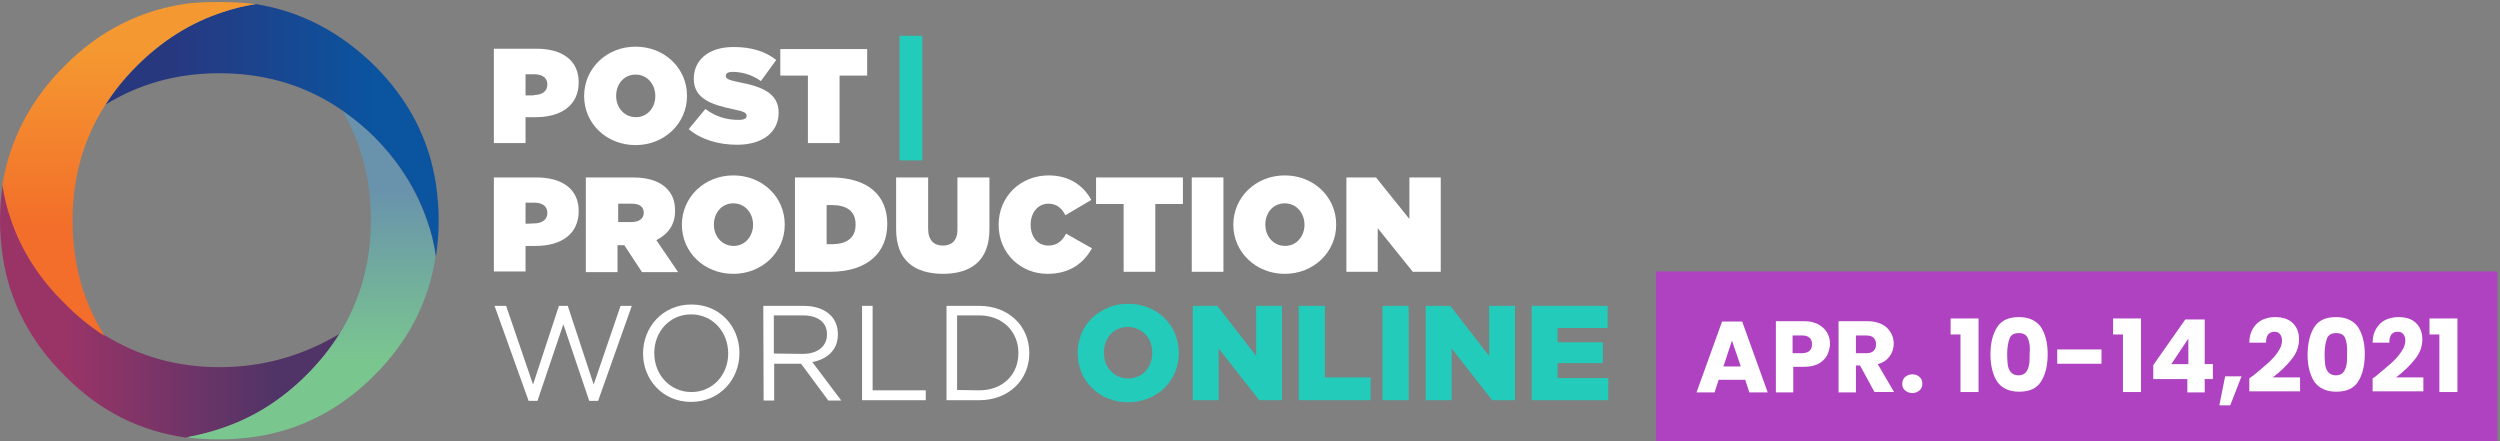 <svg xmlns="http://www.w3.org/2000/svg" xmlns:xlink="http://www.w3.org/1999/xlink" id="Layer_1" x="0px" y="0px" viewBox="0 0 734 129.6" style="enable-background:new 0 0 734 129.6;" xml:space="preserve">
<rect x="0" y="0" width="734" height="129.6" fill="#808080" stroke="none"/>
<style type="text/css">
	.st0{fill:url(#SVGID_1_);}
	.st1{fill:url(#SVGID_2_);}
	.st2{fill:url(#SVGID_3_);}
	.st3{fill:url(#SVGID_4_);}
	.st4{fill:#23CBBA;}
	.st5{fill:#FFFFFF;}
	.st6{fill:#AE42C1;}
</style>
<g id="Layer_2_1_">
</g>
<g transform="matrix( 1, 0, 0, 1, 0,0) ">
	<g>
		<g id="Layer2_2_MEMBER_0_MEMBER_0_MEMBER_0_FILL_1_">
			
				<linearGradient id="SVGID_1_" gradientUnits="userSpaceOnUse" x1="-495.563" y1="-2650.501" x2="-556.584" y2="-2650.501" gradientTransform="matrix(1 0 0 -1 576 -2559.201)">
				<stop offset="0" style="stop-color:#513467"></stop>
				<stop offset="1" style="stop-color:#9A3467"></stop>
			</linearGradient>
			<path class="st0" d="M64.9,125.8c9.3-3.1,17.7-8.3,25.2-15.8c3.7-3.7,6.9-7.7,9.6-12c-10.9,6.5-22.6,9.8-35.2,9.8     c-12.4,0-23.6-3.1-33.8-9.4c-4.3-2.7-8.2-5.9-11.8-9.6C11.6,81.7,6.4,73.6,3.4,64.7c-1.2-3.5-2.1-7-2.6-10.6     C0.3,57.6,0,61.1,0,64.7s0.3,7.1,0.8,10.6c2,13.3,8.1,25,18.2,35c10.1,10.3,22,16.3,35.8,18.2C58.3,127.8,61.7,126.9,64.9,125.8z     "></path>
			
				<linearGradient id="SVGID_2_" gradientUnits="userSpaceOnUse" x1="-484.7" y1="-2615.163" x2="-484.7" y2="-2664.998" gradientTransform="matrix(1 0 0 -1 576 -2559.201)">
				<stop offset="0" style="stop-color:#6993AC"></stop>
				<stop offset="1" style="stop-color:#7AC68F"></stop>
			</linearGradient>
			<path class="st1" d="M64.3,129c3.7,0,7.3-0.3,10.8-0.8c13.2-2,24.8-8,34.8-18s16-21.6,18-35c-0.5-3.7-1.4-7.3-2.6-10.6     c-3.1-8.9-8.2-17-15.4-24.4c-2.9-2.9-6.1-5.5-9.4-7.8c5.6,9.6,8.4,20.3,8.4,32.2c0,12.4-3.1,23.5-9.2,33.4     c-2.7,4.3-5.9,8.3-9.6,12c-7.5,7.5-15.8,12.7-25.2,15.8c-3.2,1.1-6.6,1.9-10.2,2.6C57.8,128.8,61,129,64.3,129z"></path>
			
				<linearGradient id="SVGID_3_" gradientUnits="userSpaceOnUse" x1="-526.474" y1="-2597.451" x2="-465.753" y2="-2597.451" gradientTransform="matrix(1 0 0 -1 576 -2559.201)">
				<stop offset="0" style="stop-color:#27387F"></stop>
				<stop offset="1" style="stop-color:#0B54A0"></stop>
			</linearGradient>
			<path class="st2" d="M75.1,1.2c-3.3,0.5-6.6,1.3-9.8,2.4C56,6.7,47.6,11.9,40.1,19.4c-3.6,3.6-6.6,7.4-9.1,11.3     c9.9-6.1,21-9.2,33.4-9.2c12.5,0,23.8,3.1,33.8,9.4c0.8,0.5,1.6,1.1,2.4,1.6c3.3,2.3,6.5,4.9,9.4,7.8     c7.2,7.3,12.3,15.4,15.4,24.4c1.2,3.3,2.1,6.9,2.6,10.6c0.5-3.5,0.8-7,0.8-10.6s-0.3-7.1-0.8-10.6c-2-13.2-8-24.8-18-34.8     C99.9,9.4,88.3,3.3,75.1,1.2z"></path>
			
				<linearGradient id="SVGID_4_" gradientUnits="userSpaceOnUse" x1="-538.1" y1="-2625.693" x2="-538.1" y2="-2572.962" gradientTransform="matrix(1 0 0 -1 576 -2559.201)">
				<stop offset="0" style="stop-color:#F36E2A"></stop>
				<stop offset="1" style="stop-color:#F49931"></stop>
			</linearGradient>
			<path class="st3" d="M65.3,3.6c3.2-1.1,6.5-1.9,9.8-2.4C71.6,0.8,68,0.6,64.3,0.6c-3.1,0-6.1,0.1-9,0.4c-14,1.9-26.1,8-36.4,18.4     c-10,10-16,21.6-18.2,34.8c0.5,3.6,1.4,7.1,2.6,10.6c3.1,8.9,8.3,17,15.6,24.2c3.6,3.7,7.5,6.9,11.8,9.6     c-6.3-10-9.4-21.2-9.4-33.8s3.2-24,9.6-34c2.5-4,5.6-7.8,9.2-11.4C47.6,11.9,56,6.6,65.3,3.6z"></path>
		</g>
	</g>
</g>
<g>
	<path class="st4" d="M331.2,118.1c-2.1,0-4.1-0.4-5.9-1.1s-3.4-1.8-4.7-3.1c-1.3-1.3-2.4-2.8-3.1-4.6s-1.1-3.6-1.1-5.6v-0.1   c0-2,0.4-3.8,1.1-5.6s1.8-3.3,3.1-4.6c1.3-1.3,2.9-2.3,4.8-3.1c1.8-0.8,3.8-1.1,5.9-1.1s4.1,0.4,5.9,1.1c1.8,0.8,3.4,1.8,4.7,3.1   c1.3,1.3,2.4,2.8,3.1,4.6s1.1,3.6,1.1,5.6v0.1c0,2-0.4,3.8-1.1,5.6c-0.8,1.8-1.8,3.3-3.1,4.6c-1.3,1.3-2.9,2.3-4.8,3.1   C335.3,117.7,333.4,118.1,331.2,118.1z M331.3,111.1c1.1,0,2-0.2,2.9-0.6s1.6-0.9,2.2-1.6s1.1-1.5,1.4-2.4s0.5-1.8,0.5-2.9v-0.1   c0-1-0.2-2-0.5-2.9s-0.8-1.7-1.5-2.4c-0.6-0.7-1.4-1.2-2.3-1.6s-1.8-0.6-2.9-0.6s-2,0.2-2.9,0.6s-1.6,0.9-2.2,1.6s-1.1,1.5-1.4,2.4   s-0.5,1.8-0.5,2.9v0.1c0,1,0.2,2,0.5,2.9s0.8,1.7,1.5,2.4c0.6,0.7,1.4,1.2,2.2,1.6C329.1,110.9,330.2,111.1,331.3,111.1z"></path>
	<path class="st4" d="M350.2,89.8h7.2l11.4,14.7V89.8h7.6v27.7h-6.7l-11.9-15.2v15.2h-7.6V89.8z"></path>
	<path class="st4" d="M381.3,89.8h7.7v21h13.4v6.7h-21.1V89.8z"></path>
	<path class="st4" d="M405.9,89.8h7.7v27.7h-7.7V89.8z"></path>
	<path class="st4" d="M418.6,89.8h7.2l11.4,14.7V89.8h7.6v27.7h-6.7l-11.9-15.2v15.2h-7.6V89.8z"></path>
	<path class="st4" d="M449.7,89.8H472v6.5h-14.7v4.2h13.3v6.1h-13.3v4.4h14.9v6.5h-22.5L449.7,89.8L449.7,89.8z"></path>
</g>
<path class="st4" d="M264.1,10.5h6.7v36.6h-6.7V10.5z"></path>
<g>
	<path class="st5" d="M145,14.3h12.5c7.4,0,12.4,3.3,12.4,9.8v0.1c0,6.7-5.1,10.2-12.6,10.2h-3V42H145V14.3L145,14.3z M156.7,27.9   c2.4,0,4-1.1,4-3v-0.1c0-2-1.5-3-3.9-3h-2.5V28h2.4V27.9z"></path>
	<path class="st5" d="M171.5,28.2L171.5,28.2c0-8.1,6.6-14.5,15.1-14.5s15.1,6.3,15.1,14.4v0.1c0,8-6.6,14.4-15.1,14.4   S171.5,36.3,171.5,28.2z M192.4,28.2L192.4,28.2c0-3.4-2.3-6.3-5.8-6.3s-5.7,2.9-5.7,6.2v0.1c0,3.3,2.3,6.2,5.8,6.2   S192.4,31.5,192.4,28.2z"></path>
	<path class="st5" d="M202.2,37.9l4.9-5.9c3,2.3,6.4,3.2,9.7,3.2c1.7,0,2.4-0.4,2.4-1.2v-0.1c0-0.8-0.9-1.2-3.8-1.8   c-6.2-1.3-11.7-3-11.7-8.9v-0.1c0-5.3,4.1-9.3,11.7-9.3c5.3,0,9.3,1.3,12.5,3.8l-4.5,6.2c-2.6-1.9-5.7-2.7-8.3-2.7   c-1.4,0-2,0.5-2,1.1v0.1c0,0.8,0.8,1.2,3.7,1.8c7.1,1.3,11.8,3.4,11.8,8.9v0.1c0,5.8-4.8,9.4-12.2,9.4   C210.8,42.5,205.7,40.9,202.2,37.9z"></path>
	<path class="st5" d="M237.2,22.2h-8.1v-7.8h25.5v7.8h-8.1V42h-9.3L237.2,22.2L237.2,22.2z"></path>
	<path class="st5" d="M145,52.1h12.5c7.4,0,12.4,3.3,12.4,9.8V62c0,6.7-5.1,10.2-12.6,10.2h-3v7.5H145V52.1L145,52.1z M156.7,65.6   c2.4,0,4-1.1,4-3v-0.1c0-2-1.5-3-3.9-3h-2.5v6.2L156.7,65.6L156.7,65.6z"></path>
	<path class="st5" d="M172.2,52.1h13.5c4.9,0,8,1.2,10,3.2c1.7,1.7,2.5,3.7,2.5,6.6V62c0,4-2.1,6.8-5.5,8.5l6.4,9.4h-10.6l-5.2-7.9   h-2v7.9H172V52.1H172.2z M185.4,65.2c2.2,0,3.6-1,3.6-2.7v-0.1c0-1.8-1.4-2.6-3.5-2.6h-4v5.4H185.4z"></path>
	<path class="st5" d="M200.2,66L200.2,66c0-8.1,6.6-14.5,15.1-14.5s15.1,6.3,15.1,14.4V66c0,8-6.6,14.4-15.1,14.4   C206.7,80.4,200.2,74,200.2,66z M221.1,66L221.1,66c0-3.4-2.3-6.3-5.8-6.3s-5.7,2.9-5.7,6.2V66c0,3.3,2.3,6.2,5.8,6.2   S221.1,69.2,221.1,66z"></path>
	<path class="st5" d="M233.4,52.1H244c11,0,16.5,5.4,16.5,13.6v0.1c0,8.2-5.6,14-16.8,14h-10.3V52.1z M244.2,71.7c4.2,0,7-1.7,7-5.7   v-0.1c0-4-2.7-5.7-7-5.7h-1.5v11.5H244.2L244.2,71.7z"></path>
	<path class="st5" d="M263.1,67.3V52.1h9.4v15.1c0,3.4,1.8,4.9,4.3,4.9s4.3-1.3,4.3-4.7V52.1h9.4v15.1c0,9.5-5.5,13.2-13.8,13.2   C268.5,80.3,263.1,76.5,263.1,67.3z"></path>
	<path class="st5" d="M293.2,66L293.2,66c0-8.3,6.4-14.5,14.7-14.5c6.1,0,10.2,3,12.5,7.2l-7.6,4.5c-1-2-2.5-3.4-5-3.4   c-3.1,0-5.2,2.7-5.2,6.1V66c0,3.6,2.1,6.1,5.2,6.1c2.6,0,4.1-1.4,5.2-3.5l7.6,4.3c-2.3,4.1-6.2,7.5-13.1,7.5   C299.9,80.4,293.2,74.6,293.2,66z"></path>
	<path class="st5" d="M329.9,59.9h-8.1v-7.8h25.5v7.8h-8.1v19.9h-9.3V59.9z"></path>
	<path class="st5" d="M349.9,52.1h9.3v27.7h-9.3V52.1z"></path>
	<path class="st5" d="M362.1,66L362.1,66c0-8.1,6.6-14.5,15.1-14.5s15.1,6.3,15.1,14.4V66c0,8-6.6,14.4-15.1,14.4S362.1,74,362.1,66   z M383,66L383,66c0-3.4-2.3-6.3-5.8-6.3s-5.7,2.9-5.7,6.2V66c0,3.3,2.3,6.2,5.8,6.2S383,69.2,383,66z"></path>
	<path class="st5" d="M395.3,52.1h8.7l9.8,12.2V52.1h9.2v27.7h-8.2L404.5,67v12.8h-9.2V52.1z"></path>
	<path class="st5" d="M145.2,89.8h3.4l7.9,23.1l7.6-23.1h2.6l7.6,23.1l7.9-23.1h3.3l-9.9,27.9H173l-7.6-22.5l-7.6,22.5h-2.6   L145.2,89.8z"></path>
	<path class="st5" d="M188.8,103.8L188.8,103.8c0-7.7,5.7-14.4,14.2-14.4s14.1,6.6,14.1,14.2v0.1c0,7.6-5.7,14.3-14.2,14.3   C194.5,118,188.8,111.4,188.8,103.8z M213.8,103.8L213.8,103.8c0-6.4-4.6-11.5-10.9-11.5c-6.3,0-10.8,5.1-10.8,11.3v0.1   c0,6.3,4.6,11.4,10.9,11.4S213.8,110,213.8,103.8z"></path>
	<path class="st5" d="M224.1,89.8H236c3.4,0,6.1,1,7.9,2.8c1.3,1.3,2.1,3.3,2.1,5.5v0.1c0,4.6-3.2,7.3-7.5,8.1l8.5,11.3h-3.8   l-8-10.8h-7.9v10.8h-3.1L224.1,89.8L224.1,89.8z M235.7,103.9c4.2,0,7.1-2.1,7.1-5.7v-0.1c0-3.4-2.6-5.5-7.1-5.5h-8.5v11.2   L235.7,103.9L235.7,103.9z"></path>
	<path class="st5" d="M253.1,89.8h3.1v24.8h15.6v2.9h-18.7L253.1,89.8L253.1,89.8z"></path>
	<path class="st5" d="M277.9,89.8h9.6c8.7,0,14.7,6,14.7,13.8v0.1c0,7.8-6,13.8-14.7,13.8h-9.6V89.8z M287.5,114.6   c7,0,11.5-4.7,11.5-10.9v-0.1c0-6.1-4.5-11-11.5-11H281v21.9L287.5,114.6L287.5,114.6z"></path>
</g>
<rect x="486.2" y="79.7" class="st6" width="247" height="49.9"></rect>
<g>
	<path class="st5" d="M512.4,111.5h-7.8l-1.2,3.7h-5.3l7.5-20.8h5.9l7.5,20.8h-5.4L512.4,111.5z M511.1,107.6l-2.6-7.6l-2.5,7.6   H511.1z"></path>
	<path class="st5" d="M536.4,104.4c-0.6,1-1.4,1.8-2.5,2.4c-1.1,0.6-2.6,0.9-4.3,0.9h-3.1v7.5h-5.1V94.3h8.2c1.7,0,3.1,0.3,4.2,0.9   c1.1,0.6,2,1.4,2.6,2.4s0.9,2.2,0.9,3.5C537.2,102.3,536.9,103.4,536.4,104.4z M531.3,103c0.5-0.5,0.7-1.1,0.7-1.9   c0-0.8-0.2-1.5-0.7-1.9c-0.5-0.5-1.2-0.7-2.2-0.7h-2.8v5.2h2.8C530.1,103.7,530.8,103.4,531.3,103z"></path>
	<path class="st5" d="M550.4,115.2l-4.3-7.9h-1.2v7.9h-5.1V94.3h8.5c1.6,0,3,0.3,4.2,0.9c1.2,0.6,2,1.4,2.6,2.4   c0.6,1,0.9,2.1,0.9,3.3c0,1.4-0.4,2.6-1.2,3.7s-1.9,1.9-3.5,2.3l4.8,8.2H550.4z M544.9,103.7h3.1c0.9,0,1.6-0.2,2.1-0.7   c0.5-0.5,0.7-1.1,0.7-1.9c0-0.8-0.2-1.4-0.7-1.9c-0.5-0.5-1.2-0.7-2.1-0.7h-3.1V103.7z"></path>
	<path class="st5" d="M559.3,114.6c-0.6-0.5-0.8-1.2-0.8-1.9c0-0.8,0.3-1.5,0.8-2c0.6-0.5,1.3-0.8,2.2-0.8c0.9,0,1.6,0.3,2.1,0.8   c0.6,0.5,0.8,1.2,0.8,2c0,0.8-0.3,1.4-0.8,1.9c-0.6,0.5-1.3,0.8-2.1,0.8C560.6,115.4,559.9,115.1,559.3,114.6z"></path>
	<path class="st5" d="M572.7,98.2v-4.7h8.2v21.6h-5.3V98.2H572.7z"></path>
	<path class="st5" d="M586.4,96c1.3-2,3.4-2.9,6.4-2.9c2.9,0,5,1,6.4,2.9c1.3,2,2,4.6,2,8c0,3.4-0.7,6.1-2,8.1   c-1.3,2-3.4,2.9-6.4,2.9c-2.9,0-5-1-6.4-2.9c-1.3-2-2-4.7-2-8.1C584.4,100.6,585.1,98,586.4,96z M595.4,99.4   c-0.4-1.1-1.3-1.6-2.7-1.6c-1.4,0-2.3,0.5-2.7,1.6c-0.4,1.1-0.7,2.6-0.7,4.6c0,1.3,0.1,2.5,0.2,3.3c0.2,0.9,0.5,1.6,1,2.1   c0.5,0.5,1.2,0.8,2.1,0.8s1.7-0.3,2.1-0.8c0.5-0.5,0.8-1.3,1-2.1c0.2-0.9,0.2-2,0.2-3.3C596.1,102,595.9,100.5,595.4,99.4z"></path>
	<path class="st5" d="M617,102.6v4.2h-13v-4.2H617z"></path>
	<path class="st5" d="M620.4,98.2v-4.7h8.2v21.6h-5.3V98.2H620.4z"></path>
	<path class="st5" d="M632.2,111.3v-4.1l9.4-13.4h5.7v13.1h2.4v4.4h-2.4v3.9h-5.1v-3.9H632.2z M642.5,99.4l-5,7.5h5V99.4z"></path>
	<path class="st5" d="M658.1,110.5l-3.3,8.5h-3.2l1.7-8.5H658.1z"></path>
	<path class="st5" d="M661.4,110.4c1.9-1.6,3.5-2.9,4.6-3.9c1.1-1,2.1-2.1,2.8-3.2c0.8-1.1,1.2-2.2,1.2-3.3c0-0.8-0.2-1.4-0.6-1.9   s-0.9-0.7-1.7-0.7c-0.8,0-1.3,0.3-1.8,0.8c-0.4,0.6-0.6,1.4-0.6,2.4h-4.9c0-1.7,0.4-3.1,1.1-4.2c0.7-1.1,1.6-2,2.7-2.5   c1.1-0.5,2.4-0.8,3.7-0.8c2.4,0,4.1,0.6,5.3,1.8s1.8,2.8,1.8,4.7c0,2.1-0.7,4.1-2.2,5.9c-1.4,1.8-3.3,3.6-5.5,5.3h8v4.1h-14.9v-3.8   C661.1,110.6,661.4,110.3,661.4,110.4z"></path>
	<path class="st5" d="M679.5,96c1.3-2,3.4-2.9,6.4-2.9c2.9,0,5,1,6.4,2.9c1.3,2,2,4.6,2,8c0,3.4-0.7,6.1-2,8.1   c-1.3,2-3.4,2.9-6.4,2.9c-2.9,0-5-1-6.4-2.9c-1.3-2-2-4.7-2-8.1C677.6,100.6,678.2,98,679.5,96z M688.6,99.4   c-0.4-1.1-1.3-1.6-2.7-1.6c-1.4,0-2.3,0.5-2.7,1.6c-0.4,1.1-0.7,2.6-0.7,4.6c0,1.3,0.1,2.5,0.2,3.3c0.2,0.9,0.5,1.6,1,2.1   c0.5,0.5,1.2,0.8,2.1,0.8s1.7-0.3,2.1-0.8c0.5-0.5,0.8-1.3,1-2.1c0.2-0.9,0.2-2,0.2-3.3C689.2,102,689,100.5,688.6,99.4z"></path>
	<path class="st5" d="M697.6,110.4c1.9-1.6,3.5-2.9,4.6-3.9c1.1-1,2.1-2.1,2.8-3.2c0.8-1.1,1.2-2.2,1.2-3.3c0-0.8-0.2-1.4-0.6-1.9   s-0.9-0.7-1.7-0.7c-0.8,0-1.3,0.3-1.8,0.8c-0.4,0.6-0.6,1.4-0.6,2.4h-4.9c0-1.7,0.4-3.1,1.1-4.2c0.7-1.1,1.6-2,2.7-2.5   c1.1-0.5,2.4-0.8,3.7-0.8c2.4,0,4.1,0.6,5.3,1.8s1.8,2.8,1.8,4.7c0,2.1-0.7,4.1-2.2,5.9c-1.4,1.8-3.3,3.6-5.5,5.3h8v4.1h-14.9v-3.8   C697.4,110.6,697.7,110.3,697.6,110.4z"></path>
	<path class="st5" d="M713.3,98.2v-4.7h8.2v21.6h-5.3V98.2H713.3z"></path>
</g>
</svg>